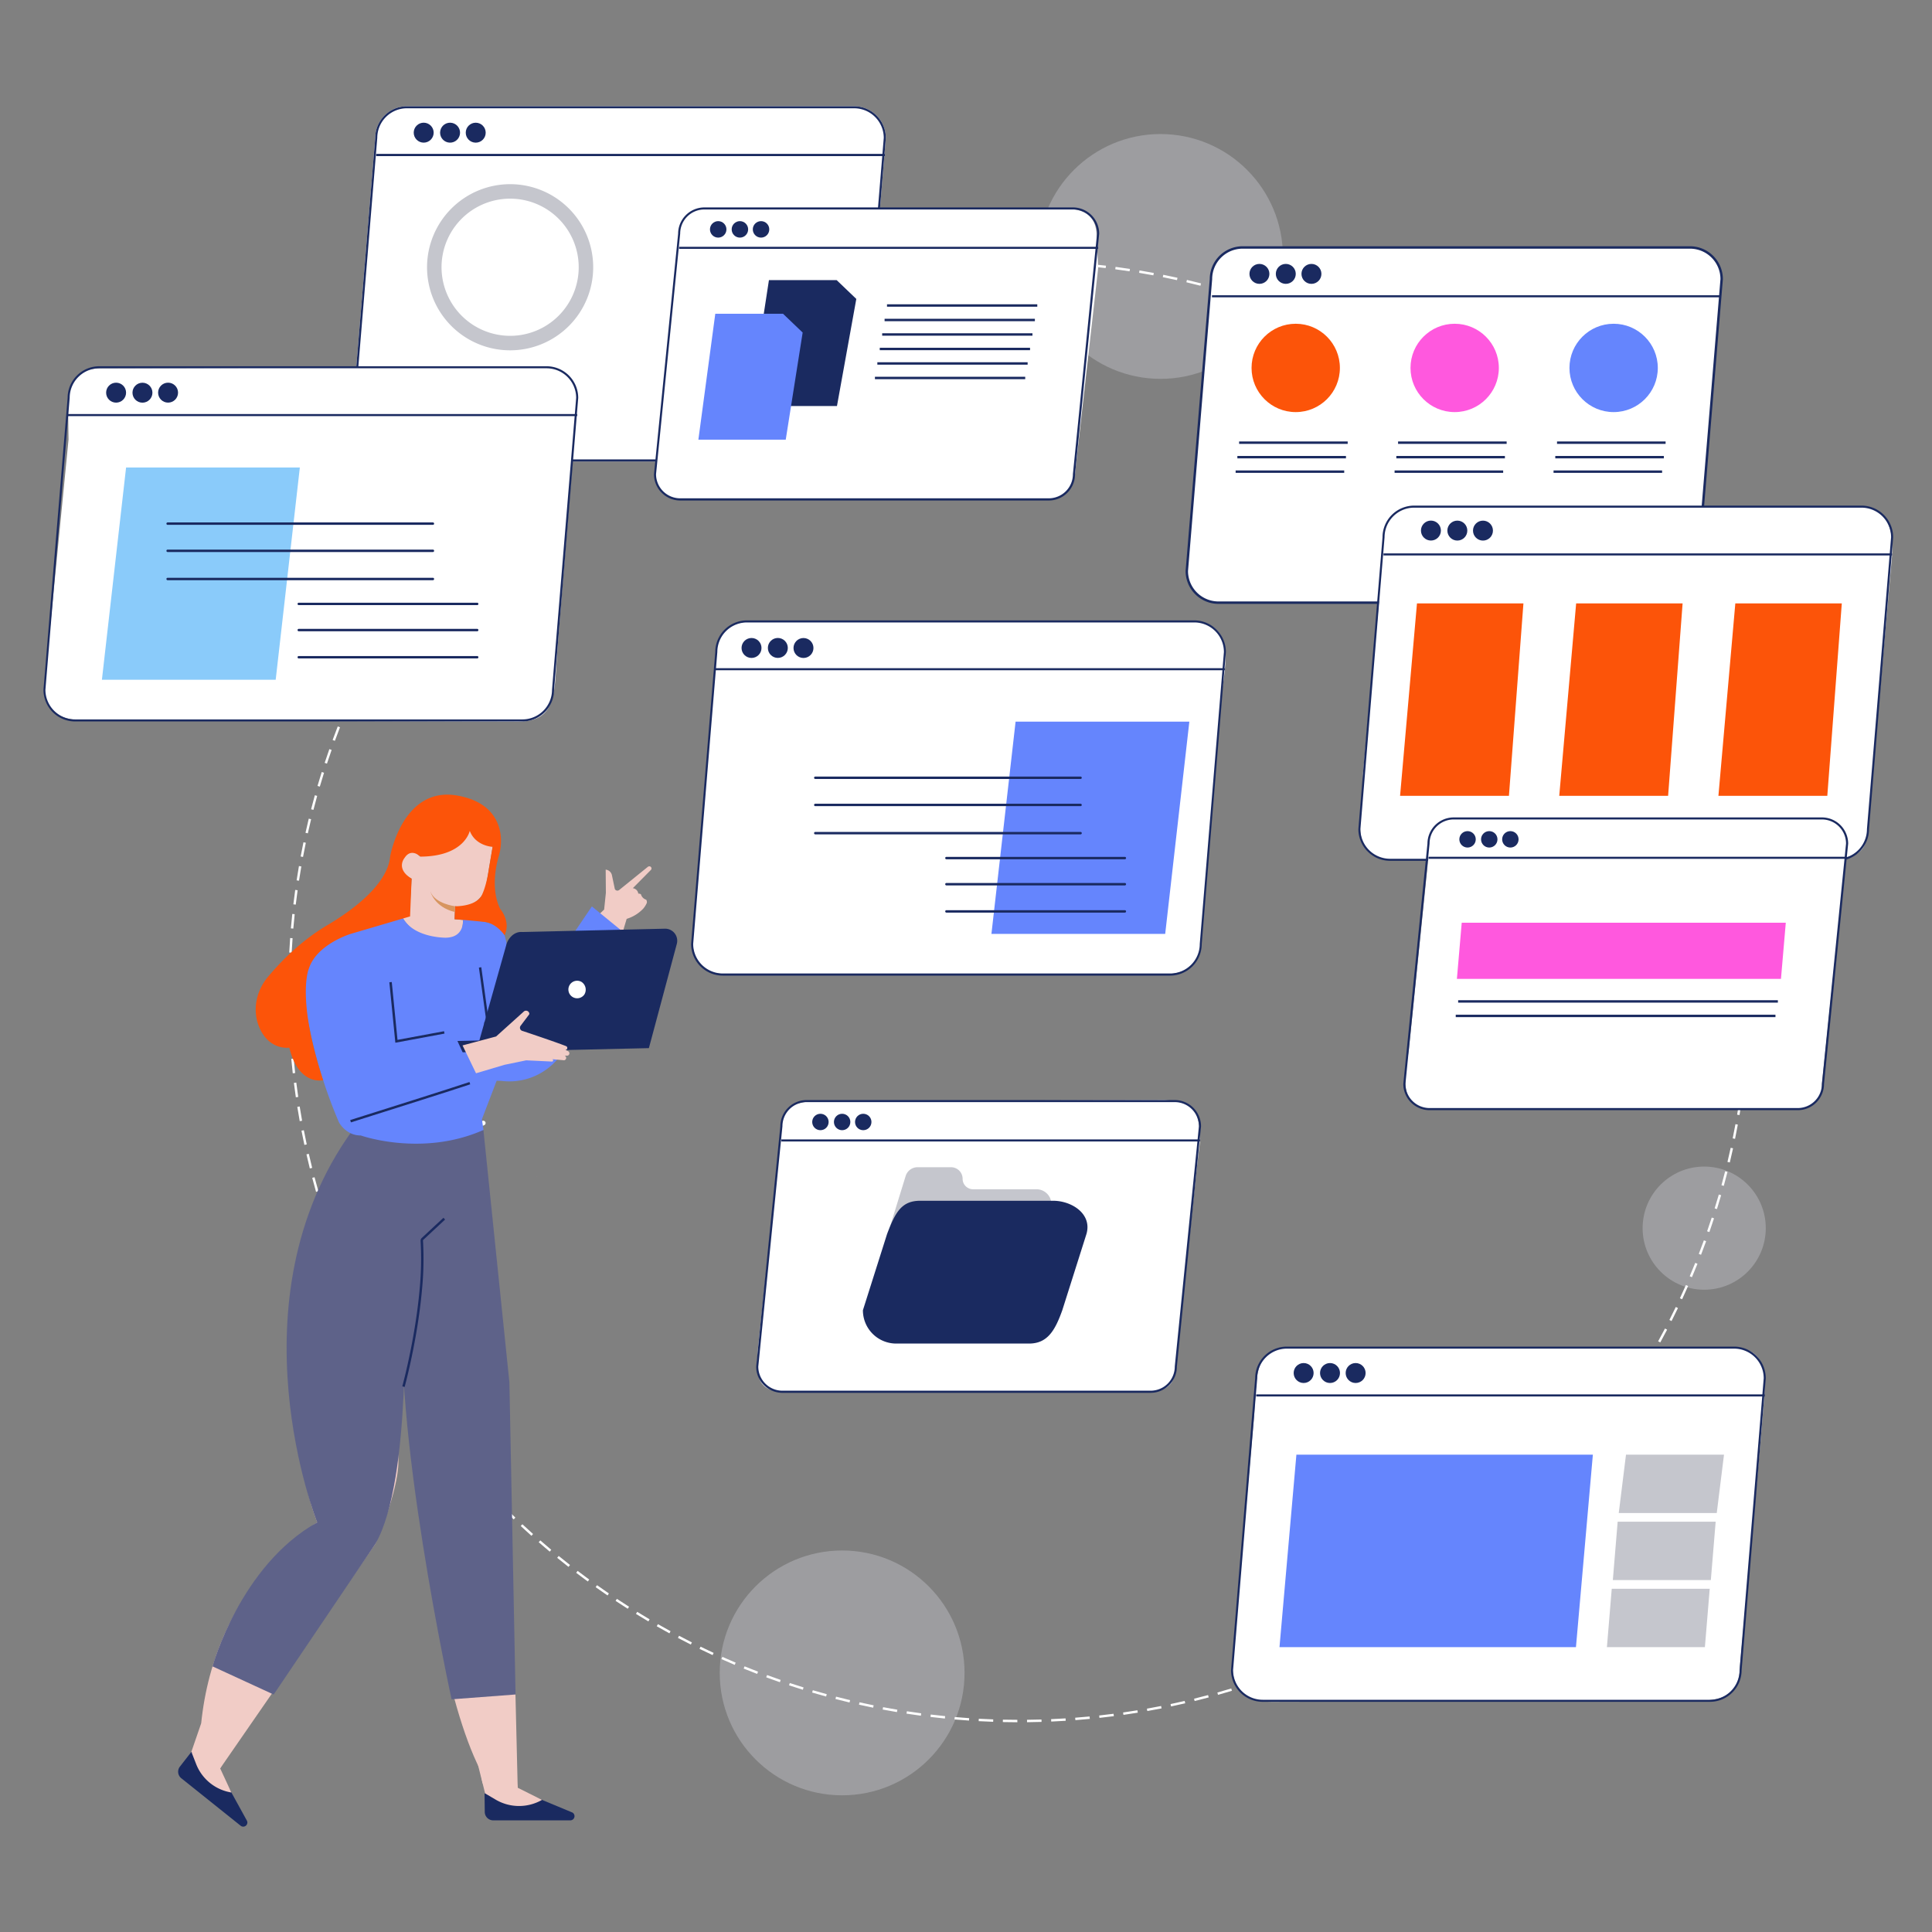 <svg xmlns="http://www.w3.org/2000/svg" xmlns:xlink="http://www.w3.org/1999/xlink" width="800" height="800" viewBox="0 0 800 800"><rect x="0" y="0" width="800" height="800" fill="#808080" stroke="none"/><defs><clipPath id="b"><rect width="800" height="800"/></clipPath></defs><g id="a" clip-path="url(#b)"><g transform="translate(-929.716 -22.9)"><circle cx="50.69" cy="50.69" r="50.69" transform="translate(1359.564 78.4)" fill="#f4f7ff" opacity="0.25"/><circle cx="50.69" cy="50.69" r="50.69" transform="translate(1227.736 664.924)" fill="#f4f7ff" opacity="0.25"/><circle cx="25.5" cy="25.5" r="25.5" transform="translate(1609.886 505.95)" fill="#f4f7ff" opacity="0.25"/><path d="M1273.406,214H1088.2a13.12,13.12,0,0,1-13.11-13.11l10-120.89a13.121,13.121,0,0,1,13.11-13.1h185.21a13.121,13.121,0,0,1,13.11,13.1l-10,120.87A13.121,13.121,0,0,1,1273.406,214Z" fill="#fff"/><path d="M302.13-.5c2,0,4.02.02,6.013.059l-.02,1C306.137.52,304.12.5,302.13.5Zm-2.569.011.008,1c-1.988.017-4,.053-5.987.108l-.028-1C295.546-.436,297.566-.473,299.561-.489Zm12.588.152c1.993.065,4.013.15,6,.254l-.052,1c-1.983-.1-4-.189-5.983-.253Zm-22.6.094.041,1c-1.987.081-4,.183-5.983.3l-.06-1C285.535-.059,287.555-.162,289.548-.243Zm32.605.4c1.991.13,4.007.282,5.993.451l-.085,1c-1.979-.169-3.989-.32-5.974-.449Zm-42.6.178.074,1c-1.984.146-3.993.314-5.972.5l-.093-1C275.546.645,277.562.476,279.553.329Zm52.579.639c1.986.2,4,.414,5.977.648l-.118.993c-1.974-.234-3.978-.451-5.958-.646Zm-62.559.262.106.994c-1.976.211-3.978.445-5.948.7l-.126-.992C265.583,1.678,267.59,1.443,269.573,1.231Zm72.513.883c1.977.261,3.979.545,5.949.845l-.15.989c-1.964-.3-3.959-.582-5.929-.842Zm-82.453.346.139.99c-1.969.277-3.962.577-5.924.893l-.159-.987C255.658,3.039,257.658,2.738,259.633,2.46Zm92.36,1.128c1.968.326,3.959.677,5.919,1.042l-.183.983c-1.954-.364-3.938-.713-5.9-1.039Zm-102.251.43.172.985c-1.959.342-3.941.708-5.891,1.089l-.192-.981C245.788,4.729,247.776,4.361,249.741,4.018Zm112.1,1.372c1.956.391,3.935.808,5.881,1.238l-.216.976c-1.94-.429-3.913-.844-5.862-1.234ZM239.9,5.9l.2.979c-1.945.407-3.914.839-5.85,1.284l-.224-.975C235.975,6.746,237.95,6.312,239.9,5.9ZM371.633,7.519c1.941.456,3.9.938,5.836,1.433l-.248.969c-1.925-.493-3.882-.974-5.816-1.428Zm-141.5.6.237.971c-1.931.471-3.884.969-5.805,1.478l-.256-.966C226.236,9.088,228.2,8.589,230.134,8.116ZM381.343,9.973c1.925.521,3.872,1.068,5.786,1.627l-.28.96c-1.908-.557-3.848-1.1-5.767-1.622Zm-160.9.68.269.963c-1.914.535-3.848,1.1-5.751,1.671l-.289-.958C216.583,11.754,218.524,11.19,220.444,10.653Zm170.523,2.1c1.906.584,3.833,1.2,5.727,1.819l-.312.95c-1.888-.62-3.808-1.23-5.708-1.813Zm-180.124.763.3.953c-1.895.6-3.81,1.225-5.693,1.862l-.32-.947C207.02,14.741,208.942,14.112,210.843,13.511Zm189.65,2.333c1.886.648,3.791,1.324,5.664,2.009l-.344.939c-1.866-.683-3.766-1.357-5.645-2Zm-199.148.843.333.943c-1.874.662-3.768,1.352-5.629,2.051l-.352-.936C197.565,18.044,199.466,17.352,201.346,16.688Zm208.563,2.568c1.863.71,3.746,1.45,5.6,2.2l-.375.927c-1.843-.745-3.719-1.482-5.576-2.19Zm-217.953.924.364.931c-1.851.724-3.72,1.476-5.556,2.237l-.383-.924C188.224,21.661,190.1,20.906,191.957,20.18Zm227.253,2.8c1.838.772,3.694,1.573,5.517,2.382l-.406.914c-1.817-.806-3.667-1.6-5.5-2.374Zm-236.519,1,.4.919c-1.826.785-3.669,1.6-5.479,2.421l-.413-.911C179.009,25.588,180.859,24.77,182.691,23.983Zm245.688,3.028c1.812.833,3.641,1.7,5.436,2.564l-.436.9c-1.789-.866-3.612-1.726-5.418-2.556ZM173.556,28.092l.425.905c-1.8.845-3.613,1.72-5.395,2.6l-.443-.9C169.931,29.818,171.752,28.94,173.556,28.092Zm263.852,3.253c1.783.892,3.582,1.815,5.347,2.743l-.465.885c-1.759-.925-3.552-1.845-5.329-2.734ZM164.563,32.5l.455.89c-1.769.9-3.554,1.84-5.306,2.78l-.473-.881C161,34.348,162.788,33.41,164.563,32.5ZM446.29,35.976c1.752.951,3.52,1.933,5.253,2.919l-.494.869c-1.728-.983-3.489-1.962-5.236-2.91ZM155.722,37.209l.484.875c-1.738.963-3.492,1.957-5.211,2.954l-.5-.865C152.219,39.172,153.978,38.175,155.722,37.209ZM455.012,40.9c1.72,1.009,3.454,2.049,5.154,3.092l-.523.852c-1.694-1.04-3.423-2.076-5.137-3.082ZM147.041,42.206l.513.858c-1.705,1.02-3.425,2.071-5.11,3.125l-.53-.848C143.6,44.284,145.33,43.23,147.041,42.206Zm316.526,3.9c1.685,1.065,3.384,2.162,5.048,3.26l-.551.835c-1.659-1.095-3.352-2.188-5.032-3.25ZM138.531,47.488l.541.841c-1.671,1.076-3.355,2.183-5,3.292l-.558-.83C135.165,49.679,136.854,48.567,138.531,47.488ZM471.945,51.6c1.649,1.12,3.311,2.273,4.938,3.426l-.578.816c-1.622-1.149-3.278-2.3-4.922-3.414ZM130.2,53.048l.569.823c-1.634,1.13-3.28,2.293-4.892,3.456l-.585-.811C126.908,55.349,128.56,54.183,130.2,53.048Zm349.937,4.314c1.611,1.174,3.234,2.381,4.822,3.586l-.6.8c-1.583-1.2-3.2-2.4-4.806-3.575Zm-358.08,1.519.6.8c-1.6,1.184-3.2,2.4-4.776,3.615l-.611-.791C118.843,61.289,120.455,60.068,122.057,58.881Zm366.078,4.512c1.572,1.227,3.154,2.486,4.7,3.744l-.631.776c-1.543-1.253-3.119-2.509-4.686-3.731ZM114.111,64.978l.622.783c-1.556,1.236-3.122,2.5-4.654,3.771l-.637-.771C110.978,67.491,112.549,66.218,114.111,64.978Zm381.818,4.7c1.531,1.278,3.07,2.589,4.576,3.9l-.656.755c-1.5-1.3-3.035-2.61-4.561-3.883ZM106.37,71.335l.647.762c-1.515,1.286-3.038,2.606-4.528,3.922l-.662-.749C103.321,73.949,104.85,72.625,106.37,71.335Zm397.142,4.892c1.488,1.327,2.983,2.688,4.445,4.045l-.68.733c-1.457-1.352-2.947-2.708-4.43-4.031ZM98.842,77.942l.672.741c-1.472,1.335-2.951,2.7-4.4,4.069l-.686-.727C95.881,80.655,97.365,79.282,98.842,77.942Zm412.033,5.075c1.444,1.376,2.893,2.785,4.31,4.189l-.7.71c-1.411-1.4-2.857-2.8-4.3-4.175ZM91.536,84.794l.7.718c-1.427,1.383-2.86,2.8-4.26,4.211l-.71-.7C88.666,87.6,90.1,86.181,91.536,84.794Zm426.476,5.251c1.4,1.422,2.8,2.879,4.17,4.328l-.727.687c-1.365-1.445-2.763-2.9-4.156-4.314ZM84.459,91.882l.719.695c-1.381,1.429-2.767,2.893-4.119,4.349l-.733-.68C81.683,94.784,83.073,93.316,84.459,91.882ZM524.913,97.3c1.35,1.468,2.7,2.969,4.025,4.463l-.749.662c-1.316-1.489-2.666-2.986-4.012-4.448ZM77.619,99.2l.742.671c-1.333,1.474-2.67,2.982-3.974,4.482l-.755-.656C74.94,102.191,76.281,100.678,77.619,99.2Zm453.953,5.587c1.3,1.511,2.605,3.057,3.876,4.593l-.771.637c-1.267-1.531-2.566-3.072-3.863-4.578Zm-460.548,1.95.763.646c-1.284,1.517-2.571,3.068-3.824,4.61l-.776-.631C68.444,109.815,69.735,108.259,71.024,106.737Zm466.957,5.747c1.251,1.553,2.5,3.141,3.722,4.718l-.791.612c-1.215-1.572-2.464-3.154-3.71-4.7Zm-473.3,2,.784.621c-1.233,1.559-2.468,3.151-3.67,4.734l-.8-.6C62.2,117.65,63.442,116.052,64.679,114.488Zm479.453,5.9c1.2,1.594,2.4,3.222,3.565,4.838l-.811.585c-1.163-1.611-2.358-3.234-3.553-4.822ZM58.595,122.443l.8.594c-1.181,1.6-2.363,3.231-3.512,4.852l-.816-.578C56.224,125.685,57.409,124.047,58.595,122.443Zm491.426,6.047c1.146,1.632,2.291,3.3,3.4,4.953l-.83.558c-1.109-1.649-2.25-3.31-3.392-4.937ZM52.775,130.6l.823.567c-1.128,1.637-2.255,3.307-3.35,4.965l-.834-.551C50.512,133.914,51.643,132.238,52.775,130.6Zm502.863,6.187c1.091,1.669,2.18,3.373,3.238,5.063l-.848.53c-1.054-1.685-2.14-3.382-3.227-5.046Zm-508.41,2.152.842.54c-1.073,1.673-2.145,3.38-3.184,5.074l-.852-.523C45.076,142.327,46.151,140.614,47.228,138.935Zm513.75,6.321c1.035,1.7,2.068,3.443,3.069,5.168l-.865.5c-1-1.719-2.027-3.452-3.059-5.151Zm-519.019,2.2.859.512c-1.017,1.708-2.032,3.449-3.015,5.176l-.869-.495C39.921,150.915,40.939,149.167,41.96,147.454ZM566.035,153.9c.978,1.738,1.952,3.51,2.9,5.266l-.881.473c-.94-1.751-1.911-3.517-2.886-5.249ZM36.976,156.143l.876.483c-.96,1.74-1.916,3.515-2.842,5.273l-.885-.466C35.053,159.67,36.013,157.889,36.976,156.143ZM570.8,162.712c.92,1.77,1.835,3.573,2.72,5.36l-.9.444c-.881-1.781-1.793-3.579-2.711-5.342Zm-538.519,2.28.891.454c-.9,1.771-1.8,3.576-2.665,5.365l-.9-.436C30.479,168.58,31.379,166.769,32.284,164.991Zm542.992,6.682c.861,1.8,1.715,3.632,2.54,5.447l-.911.414c-.822-1.809-1.673-3.636-2.531-5.429ZM27.887,173.992l.906.424c-.843,1.8-1.678,3.634-2.485,5.45l-.914-.406C26.2,177.638,27.042,175.8,27.887,173.992Zm551.561,6.788c.8,1.826,1.593,3.686,2.357,5.528l-.924.383c-.761-1.835-1.551-3.689-2.349-5.509ZM23.793,183.133l.919.394c-.782,1.827-1.557,3.688-2.3,5.53l-.927-.375C22.231,186.833,23.008,184.966,23.793,183.133Zm559.521,6.886c.739,1.852,1.47,3.738,2.172,5.6l-.936.352c-.7-1.86-1.428-3.74-2.164-5.586ZM20.005,192.405l.932.363c-.721,1.852-1.433,3.737-2.117,5.6l-.939-.344C18.567,196.155,19.282,194.263,20.005,192.405Zm566.866,6.978c.677,1.876,1.344,3.784,1.983,5.673l-.947.321c-.637-1.882-1.3-3.784-1.977-5.654ZM16.528,201.8l.943.331c-.659,1.875-1.308,3.784-1.929,5.672l-.95-.312C15.216,205.6,15.867,203.681,16.528,201.8Zm573.586,7.061c.614,1.9,1.218,3.828,1.794,5.737l-.957.289c-.574-1.9-1.176-3.827-1.788-5.718ZM13.367,211.3l.954.3c-.6,1.9-1.181,3.825-1.738,5.732l-.96-.281C12.182,215.14,12.769,213.2,13.367,211.3Zm579.672,7.136c.55,1.917,1.089,3.866,1.6,5.793l-.966.257c-.51-1.921-1.047-3.863-1.6-5.774ZM10.523,220.908l.964.268c-.532,1.914-1.052,3.861-1.546,5.786l-.969-.248C9.468,224.782,9.99,222.829,10.523,220.908Zm585.12,7.2c.486,1.933.959,3.9,1.406,5.842l-.974.224c-.446-1.937-.918-3.9-1.4-5.822ZM8,230.6l.972.235c-.468,1.932-.923,3.9-1.353,5.837l-.976-.216C7.076,234.509,7.533,232.539,8,230.6Zm589.919,7.263c.422,1.949.829,3.93,1.212,5.888l-.981.192c-.381-1.951-.788-3.926-1.208-5.868ZM5.806,240.373l.979.2c-.4,1.946-.793,3.923-1.157,5.877l-.983-.183C5.011,244.309,5.4,242.325,5.806,240.373Zm594.07,7.315c.356,1.961.7,3.954,1.015,5.923l-.987.159c-.316-1.962-.657-3.949-1.012-5.9ZM3.936,250.216l.985.17c-.338,1.957-.662,3.946-.961,5.91l-.989-.151C3.272,254.175,3.6,252.18,3.936,250.216ZM601.5,257.574c.291,1.971.566,3.974.818,5.952l-.992.126c-.251-1.972-.525-3.968-.815-5.933ZM2.394,260.109l.99.138c-.273,1.968-.531,3.968-.765,5.942l-.993-.118C1.861,264.09,2.12,262.084,2.394,260.109ZM602.8,267.5c.226,1.981.435,3.992.621,5.979l-1,.094c-.186-1.98-.394-3.985-.619-5.959ZM1.18,270.052l.994.1c-.208,1.975-.4,3.981-.569,5.962l-1-.085C.779,274.047.971,272.034,1.18,270.052Zm602.59,7.42c.16,1.986.3,4,.424,5.994l-1,.061c-.121-1.985-.263-3.995-.423-5.974ZM.295,280.031l1,.072c-.143,1.981-.268,3.992-.372,5.978l-1-.052C.025,284.037.151,282.019.295,280.031Zm604.117,7.439c.095,1.99.172,4.01.227,6l-1,.028c-.056-1.988-.132-4-.227-5.985ZM-.262,290.029l1,.039c-.078,1.985-.138,4-.177,5.989l-1-.02C-.4,294.042-.341,292.02-.262,290.029Zm604.987,7.449c.023,1.543.035,3.108.035,4.653q0,.683,0,1.365l-1,0q0-.68,0-1.361c0-1.54-.012-3.1-.035-4.637ZM-.493,300.042l1,.007c0,.69-.007,1.39-.007,2.081,0,1.3.008,2.619.025,3.919l-1,.013c-.017-1.3-.025-2.627-.025-3.932C-.5,301.437-.5,300.735-.493,300.042Zm604.206,7.443,1,.017c-.035,2-.09,4.017-.163,6.008l-1-.037C603.624,311.489,603.679,309.474,603.713,307.485ZM.6,310.038c.051,1.989.123,4,.213,5.988l-1,.045c-.09-1.991-.162-4.013-.213-6.008Zm602.776,7.422,1,.05c-.1,1.993-.221,4.012-.36,6l-1-.07C603.157,321.459,603.278,319.446,603.377,317.46ZM1.021,320.016c.116,1.985.253,3.995.408,5.974l-1,.078c-.155-1.986-.293-4-.41-5.994Zm601.693,7.409,1,.083c-.165,1.988-.352,4-.556,5.982l-.995-.1C602.363,331.412,602.55,329.406,602.714,327.425ZM1.768,329.97c.181,1.98.385,3.986.6,5.96l-.994.111c-.221-1.981-.425-3.993-.607-5.98Zm599.957,7.388.993.116c-.23,1.982-.484,3.988-.754,5.963l-.991-.135C601.242,341.333,601.5,339.333,601.725,337.358ZM2.841,339.893c.246,1.973.516,3.971.8,5.937l-.99.144C2.366,344,2.1,342,1.849,340.017Zm597.567,7.358.989.148c-.3,1.973-.616,3.969-.951,5.935l-.986-.168C599.794,351.208,600.113,349.218,600.408,347.251ZM4.242,349.78c.312,1.963.647,3.95,1,5.905l-.984.176c-.352-1.962-.688-3.955-1-5.925Zm594.52,7.321.983.181c-.361,1.961-.747,3.946-1.147,5.9l-.98-.2C598.018,361.033,598.4,359.055,598.763,357.1ZM5.97,359.611c.377,1.952.778,3.927,1.194,5.871l-.978.209c-.417-1.95-.82-3.932-1.2-5.89Zm590.822,7.275.977.214c-.426,1.949-.878,3.92-1.343,5.859l-.972-.233C595.917,370.793,596.367,368.828,596.792,366.886ZM8.024,369.38c.441,1.938.908,3.9,1.388,5.826l-.97.241c-.481-1.934-.95-3.9-1.393-5.845ZM594.5,376.6l.969.246c-.491,1.932-1.008,3.887-1.537,5.809l-.964-.265C593.492,380.475,594.008,378.527,594.5,376.6ZM10.4,379.077c.506,1.922,1.038,3.866,1.582,5.777l-.962.274c-.546-1.918-1.08-3.868-1.587-5.8Zm581.475,7.159.96.278c-.555,1.915-1.137,3.852-1.73,5.755l-.955-.3C590.745,390.075,591.325,388.145,591.878,386.236ZM13.1,388.686c.569,1.9,1.166,3.83,1.774,5.722l-.952.306c-.61-1.9-1.208-3.831-1.78-5.742Zm575.838,7.089.951.31c-.619,1.9-1.265,3.812-1.922,5.7l-.944-.329C587.68,399.574,588.324,397.664,588.941,395.775ZM16.123,398.2c.633,1.884,1.293,3.787,1.963,5.658l-.941.337c-.672-1.877-1.335-3.787-1.97-5.677Zm569.563,7.011.94.342c-.681,1.874-1.391,3.767-2.11,5.627l-.933-.36C584.3,408.968,585.007,407.081,585.686,405.214Zm-566.228,2.4c.7,1.862,1.419,3.743,2.151,5.591l-.93.368c-.735-1.854-1.461-3.741-2.158-5.609Zm562.661,6.925.928.373c-.743,1.85-1.516,3.719-2.3,5.554l-.92-.391C580.608,418.244,581.378,416.381,582.119,414.537ZM23.1,416.9c.757,1.837,1.542,3.693,2.336,5.516l-.917.4c-.8-1.828-1.585-3.69-2.344-5.534Zm555.139,6.833.915.4c-.8,1.824-1.639,3.666-2.48,5.474l-.907-.422C576.609,427.39,577.441,425.555,578.243,423.737ZM27.059,426.072c.817,1.811,1.665,3.64,2.518,5.435l-.9.429c-.856-1.8-1.707-3.636-2.527-5.453Zm547,6.732.9.434c-.865,1.8-1.76,3.609-2.661,5.389l-.892-.452C572.308,436.4,573.2,434.593,574.062,432.8ZM31.316,435.1c.877,1.783,1.785,3.583,2.7,5.349l-.888.459c-.916-1.772-1.827-3.577-2.707-5.367Zm538.268,6.623.886.463c-.924,1.767-1.879,3.549-2.839,5.3l-.877-.481C567.711,445.261,568.663,443.485,569.584,441.724ZM35.871,443.984c.936,1.753,1.9,3.521,2.873,5.255l-.873.488c-.974-1.74-1.944-3.514-2.883-5.273Zm528.94,6.508.87.493c-.982,1.735-2,3.485-3.012,5.2l-.86-.51C562.822,453.966,563.832,452.222,564.811,450.493ZM40.718,452.712c.994,1.721,2.018,3.456,3.046,5.158l-.856.517c-1.031-1.707-2.06-3.448-3.056-5.175ZM559.75,459.1l.853.521c-1.039,1.7-2.11,3.417-3.183,5.1l-.843-.538C557.647,462.5,558.714,460.794,559.75,459.1Zm-513.9,2.176c1.05,1.687,2.132,3.387,3.215,5.054l-.838.545C47.141,465.2,46.056,463.495,45,461.8Zm508.556,6.257.836.549c-1.095,1.666-2.222,3.345-3.349,4.99l-.825-.566C552.193,470.865,553.316,469.192,554.407,467.531ZM51.265,469.662c1.105,1.652,2.242,3.315,3.38,4.945l-.82.573c-1.142-1.635-2.283-3.3-3.392-4.961Zm497.523,6.122.817.576c-1.149,1.629-2.331,3.27-3.512,4.877l-.806-.592C546.465,479.042,547.643,477.407,548.788,475.783ZM56.953,477.865c1.159,1.614,2.351,3.24,3.542,4.831l-.8.6c-1.2-1.6-2.391-3.227-3.554-4.847Zm485.948,5.98.8.6c-1.2,1.591-2.438,3.191-3.671,4.758l-.786-.619C540.471,487.026,541.7,485.43,542.9,483.845ZM62.909,485.878c1.212,1.575,2.456,3.16,3.7,4.711l-.78.625c-1.247-1.556-2.5-3.147-3.711-4.727Zm473.841,5.831.777.629c-1.254,1.55-2.541,3.109-3.826,4.635l-.765-.644C534.217,494.808,535.5,493.254,536.75,491.709Zm-467.624,1.98c1.263,1.534,2.559,3.078,3.852,4.587l-.759.651c-1.3-1.514-2.6-3.063-3.865-4.6Zm461.218,5.676.756.654c-1.3,1.508-2.642,3.024-3.977,4.506l-.743-.669C527.711,502.38,529.044,500.869,530.344,499.366ZM75.6,501.292c1.313,1.492,2.659,2.992,4,4.458l-.738.675c-1.347-1.471-2.7-2.976-4.014-4.473Zm448.094,5.516.734.679c-1.353,1.464-2.74,2.936-4.123,4.373l-.721-.693C520.958,509.733,522.341,508.267,523.69,506.807Zm-441.376,1.87c1.361,1.448,2.756,2.9,4.146,4.324l-.715.7c-1.394-1.426-2.794-2.885-4.159-4.338Zm434.481,5.349.712.7c-1.4,1.419-2.836,2.844-4.264,4.235l-.7-.716C513.968,516.861,515.4,515.441,516.794,514.026ZM89.269,515.838c1.408,1.4,2.85,2.811,4.286,4.185l-.692.722c-1.44-1.379-2.887-2.792-4.3-4.2Zm420.395,5.177.688.726c-1.447,1.372-2.928,2.749-4.4,4.093l-.674-.739C506.746,523.755,508.222,522.382,509.664,521.015ZM96.457,522.766c1.454,1.356,2.941,2.715,4.421,4.042l-.667.745c-1.485-1.331-2.977-2.7-4.435-4.055Zm405.852,5,.664.748c-1.491,1.324-3.016,2.651-4.533,3.946l-.649-.761C499.3,530.407,500.823,529.084,502.309,527.765ZM103.87,529.454c1.5,1.307,3.029,2.617,4.551,3.894l-.643.766c-1.528-1.281-3.064-2.6-4.566-3.907Zm390.866,4.816.639.769c-1.534,1.274-3.1,2.551-4.661,3.794l-.624-.782C491.643,536.811,493.206,535.539,494.735,534.269ZM111.5,535.894c1.54,1.257,3.113,2.516,4.677,3.742l-.617.787c-1.569-1.23-3.148-2.494-4.693-3.755Zm375.454,4.627.613.79c-1.575,1.223-3.185,2.447-4.783,3.639l-.6-.8C483.778,542.96,485.382,541.739,486.952,540.52ZM119.334,542.08c1.58,1.206,3.194,2.412,4.8,3.586l-.591.807c-1.609-1.178-3.228-2.388-4.814-3.6Zm359.633,4.433.587.81c-1.615,1.17-3.263,2.341-4.9,3.479l-.571-.821C475.714,548.845,477.357,547.679,478.967,546.512ZM127.369,548c1.619,1.153,3.273,2.306,4.914,3.426l-.564.826c-1.647-1.124-3.306-2.281-4.93-3.438Zm343.419,4.234.56.829c-1.653,1.117-3.339,2.232-5.013,3.315l-.543-.84C467.46,554.462,469.141,553.35,470.788,552.237ZM135.6,553.659c1.656,1.1,3.347,2.2,5.024,3.262l-.536.844c-1.683-1.069-3.379-2.17-5.041-3.273Zm326.829,4.03.532.847c-1.688,1.061-3.411,2.12-5.12,3.148l-.515-.857C459.025,559.8,460.742,558.746,462.425,557.689Zm-318.42,1.351c1.692,1.044,3.417,2.084,5.129,3.094l-.508.861c-1.717-1.013-3.449-2.057-5.146-3.1Zm309.88,3.821.5.864c-1.723,1-3.479,2.006-5.221,2.976l-.487-.874C450.418,564.861,452.169,563.862,453.886,562.861Zm-301.3,1.278c1.725.987,3.485,1.97,5.229,2.922l-.479.878c-1.75-.955-3.515-1.942-5.246-2.932Zm292.594,3.608.475.88c-1.755.947-3.544,1.89-5.317,2.8l-.457-.889C441.649,569.631,443.432,568.691,445.181,567.747Zm-283.847,1.2c1.757.929,3.548,1.853,5.322,2.747l-.45.893c-1.781-.9-3.577-1.824-5.34-2.756Zm274.983,3.391.445.9c-1.785.888-3.6,1.771-5.407,2.623l-.428-.9C432.725,574.107,434.538,573.228,436.317,572.342Zm-266.082,1.129c1.787.87,3.608,1.735,5.412,2.569l-.42.908c-1.81-.837-3.637-1.7-5.43-2.578Zm257.072,3.169.415.91c-1.814.829-3.662,1.65-5.492,2.443l-.4-.918C423.658,578.285,425.5,577.466,427.308,576.64Zm-248.026,1.052c1.815.81,3.663,1.613,5.493,2.387l-.389.921c-1.836-.776-3.691-1.582-5.512-2.4Zm238.877,2.944.385.923c-1.84.768-3.714,1.527-5.569,2.258l-.366-.93C414.457,582.158,416.325,581.4,418.159,580.636Zm-229.694.974c1.841.749,3.715,1.491,5.57,2.2l-.358.934c-1.861-.715-3.742-1.458-5.589-2.21Zm220.417,2.715.354.935c-1.865.706-3.764,1.4-5.642,2.071l-.335-.942C405.131,585.723,407.023,585.029,408.882,584.325Zm-211.111.894c1.865.688,3.763,1.366,5.641,2.016l-.327.945c-1.884-.652-3.788-1.333-5.66-2.023ZM399.489,587.7l.323.947c-1.888.643-3.808,1.277-5.708,1.882l-.3-.953C395.694,588.974,397.608,588.343,399.489,587.7Zm-192.294.815c1.886.625,3.805,1.24,5.7,1.827l-.3.955c-1.9-.589-3.83-1.206-5.723-1.833Zm182.791,2.248.291.957c-1.908.58-3.848,1.148-5.766,1.69l-.272-.962C386.151,591.91,388.085,591.343,389.986,590.765Zm-173.264.733c1.907.562,3.846,1.112,5.764,1.636l-.263.965c-1.924-.525-3.87-1.078-5.783-1.641Zm163.667,2.011.259.966c-1.926.516-3.885,1.02-5.822,1.5l-.239-.971C376.517,594.525,378.469,594.023,380.389,593.509Zm-154.046.651c1.924.5,3.88.983,5.813,1.442l-.231.973c-1.94-.461-3.9-.948-5.833-1.447ZM370.7,595.931l.226.974c-1.942.451-3.916.89-5.867,1.3l-.207-.978C366.8,596.817,368.769,596.381,370.7,595.931ZM236.05,596.5c1.939.433,3.909.853,5.857,1.248l-.2.98c-1.954-.4-3.931-.817-5.876-1.252Zm124.892,1.53.194.981c-1.955.386-3.942.759-5.906,1.106l-.174-.985C357.013,598.786,358.993,598.415,360.942,598.03Zm-115.117.484c1.953.369,3.937.723,5.9,1.053l-.166.986c-1.967-.331-3.958-.686-5.917-1.056Zm105.3,1.288.161.987c-1.968.321-3.967.628-5.942.91l-.142-.99C347.167,600.427,349.159,600.122,351.12,599.8Zm-95.456.4c1.963.3,3.957.592,5.928.856l-.133.991c-1.977-.266-3.978-.555-5.947-.859Zm85.577,1.044.128.992c-1.976.256-3.984.5-5.966.712l-.109-.994C337.271,601.741,339.272,601.5,341.242,601.247Zm-75.686.318c1.972.238,3.975.461,5.954.66l-.1.995c-1.985-.2-3.995-.423-5.973-.662Zm65.764.8.1,1c-1.984.191-4,.364-5.988.515l-.076-1C327.335,602.728,329.343,602.556,331.32,602.366Zm-55.838.233c1.979.173,3.989.329,5.973.464l-.067,1c-1.991-.135-4.007-.291-5.993-.465Zm45.889.557.063,1c-1.989.125-4.009.232-6,.319l-.043-1C317.375,603.388,319.388,603.281,321.371,603.156Zm-35.929.15c1.983.108,4,.2,5.983.267l-.035,1c-1.993-.07-4.013-.16-6-.268Zm25.955.314.03,1c-1.991.06-4.012.1-6.007.123l-.011-1C307.4,603.721,309.413,603.68,311.4,603.62Zm-15.978.066c1.986.043,4,.068,5.99.072l0,1c-2,0-4.017-.029-6.01-.073Z" transform="translate(1049.566 131.29)" fill="#fff"/><path d="M1273.406,214H1088.2a13.12,13.12,0,0,1-13.11-13.11l10-120.89a13.121,13.121,0,0,1,13.11-13.1h185.21a13.121,13.121,0,0,1,13.11,13.1l-10,120.87A13.121,13.121,0,0,1,1273.406,214ZM1098.2,67.74A12.27,12.27,0,0,0,1085.936,80l-10,120.87a12.27,12.27,0,0,0,12.26,12.26h185.21a12.27,12.27,0,0,0,12.26-12.26l10-120.87a12.27,12.27,0,0,0-12.26-12.26Z" fill="#1a2a60"/><rect width="210.58" height="0.85" transform="translate(1085.506 86.69)" fill="#1a2a60"/><circle cx="4.13" cy="4.13" r="4.13" transform="translate(1099.318 77.835) rotate(-45)" fill="#1a2a60"/><circle cx="4.13" cy="4.13" r="4.13" transform="translate(1111.116 80.914) rotate(-76.77)" fill="#1a2a60"/><circle cx="4.13" cy="4.13" r="4.13" transform="translate(1122.572 73.711)" fill="#1a2a60"/><path d="M1619.516,272.45h-185.26a13.12,13.12,0,0,1-13.11-13.11l10-120.86a13.12,13.12,0,0,1,13.11-13.11h185.26a13.121,13.121,0,0,1,13.11,13.11l-10,120.86A13.121,13.121,0,0,1,1619.516,272.45Z" fill="#fff"/><path d="M1619.516,272.95h-185.26a13.62,13.62,0,0,1-13.61-13.61l0-.042,10-120.84a13.62,13.62,0,0,1,13.61-13.589h185.26a13.621,13.621,0,0,1,13.61,13.61l0,.042-10,120.84a13.621,13.621,0,0,1-13.61,13.589Zm-197.87-13.59a12.62,12.62,0,0,0,12.61,12.59h185.259a12.621,12.621,0,0,0,12.61-12.61l0-.041,10-120.839a12.621,12.621,0,0,0-12.61-12.59h-185.26a12.62,12.62,0,0,0-12.61,12.61l0,.041Z" fill="#1a2a60"/><rect width="210.58" height="0.85" transform="translate(1431.566 145.16)" fill="#1a2a60"/><circle cx="4.13" cy="4.13" r="4.13" transform="translate(1447.086 132.18)" fill="#1a2a60"/><circle cx="4.13" cy="4.13" r="4.13" transform="translate(1458.006 132.18)" fill="#1a2a60"/><circle cx="4.13" cy="4.13" r="4.13" transform="translate(1468.626 132.18)" fill="#1a2a60"/><circle cx="18.29" cy="18.29" r="18.29" transform="translate(1447.956 156.96)" fill="#fc5409"/><path d="M44.96.5H0v-1H44.96Z" transform="translate(1441.366 218.2)" fill="#1a2a60"/><path d="M44.96.5H0v-1H44.96Z" transform="translate(1442.086 212.2)" fill="#1a2a60"/><path d="M44.96.5H0v-1H44.96Z" transform="translate(1442.806 206.2)" fill="#1a2a60"/><circle cx="18.29" cy="18.29" r="18.29" transform="translate(1513.776 156.96)" fill="#ff58de"/><path d="M44.96.5H0v-1H44.96Z" transform="translate(1507.186 218.2)" fill="#1a2a60"/><path d="M44.96.5H0v-1H44.96Z" transform="translate(1507.906 212.2)" fill="#1a2a60"/><path d="M44.96.5H0v-1H44.96Z" transform="translate(1508.626 206.2)" fill="#1a2a60"/><circle cx="18.29" cy="18.29" r="18.29" transform="translate(1579.596 156.96)" fill="#6585fd"/><path d="M44.95.5H0v-1H44.95Z" transform="translate(1573.006 218.2)" fill="#1a2a60"/><path d="M44.96.5H0v-1H44.96Z" transform="translate(1573.726 212.2)" fill="#1a2a60"/><path d="M44.96.5H0v-1H44.96Z" transform="translate(1574.446 206.2)" fill="#1a2a60"/><path d="M1396.946,426.45l-166.517-.255c-16.549,0-14.533-12.425-12.706-29.411l8.391-101.665c0-16.569,13.35-15.606,30.162-14.949h0l165.92-.03c16.568,0,16.421,12.22,13.362,29.491l-.235,3.764-8.33,98.73C1426.966,428.674,1413.495,426.45,1396.946,426.45Z" fill="#fff"/><path d="M1414.216,426.88h-185.21a13.12,13.12,0,0,1-13.11-13.11l10-120.87a13.12,13.12,0,0,1,13.11-13.11h185.21a13.121,13.121,0,0,1,13.11,13.11l-10,120.87A13.121,13.121,0,0,1,1414.216,426.88Zm-175.21-146.24a12.27,12.27,0,0,0-12.26,12.26l-10,120.87a12.279,12.279,0,0,0,12.26,12.23h185.21a12.27,12.27,0,0,0,12.3-12.23l10-120.87a12.27,12.27,0,0,0-12.26-12.26Z" fill="#1a2a60"/><rect width="211.09" height="0.85" transform="translate(1225.806 299.58)" fill="#1a2a60"/><path d="M1412.2,409.6h-71.95l10-87.89h71.95Z" fill="#6585fd"/><path d="M109.85.5H0A.5.5,0,0,1-.5,0,.5.5,0,0,1,0-.5H109.85a.5.5,0,0,1,.5.5A.5.5,0,0,1,109.85.5Z" transform="translate(1267.306 344.96)" fill="#1a2a60"/><path d="M109.85.5H0A.5.5,0,0,1-.5,0,.5.5,0,0,1,0-.5H109.85a.5.5,0,0,1,.5.5A.5.5,0,0,1,109.85.5Z" transform="translate(1267.306 356.21)" fill="#1a2a60"/><path d="M109.85.5H0A.5.5,0,0,1-.5,0,.5.5,0,0,1,0-.5H109.85a.5.5,0,0,1,.5.5A.5.5,0,0,1,109.85.5Z" transform="translate(1267.306 367.89)" fill="#1a2a60"/><path d="M73.89.5H0A.5.5,0,0,1-.5,0,.5.5,0,0,1,0-.5H73.89a.5.5,0,0,1,.5.5A.5.5,0,0,1,73.89.5Z" transform="translate(1321.606 378.21)" fill="#1a2a60"/><path d="M73.89.5H0A.5.5,0,0,1-.5,0,.5.5,0,0,1,0-.5H73.89a.5.5,0,0,1,.5.5A.5.5,0,0,1,73.89.5Z" transform="translate(1321.606 389.03)" fill="#1a2a60"/><path d="M73.89.5H0A.5.5,0,0,1-.5,0,.5.5,0,0,1,0-.5H73.89a.5.5,0,0,1,.5.5A.5.5,0,0,1,73.89.5Z" transform="translate(1321.606 400.29)" fill="#1a2a60"/><circle cx="4.13" cy="4.13" r="4.13" transform="translate(1236.775 287.081)" fill="#1a2a60"/><circle cx="4.13" cy="4.13" r="4.13" transform="translate(1247.674 287.067)" fill="#1a2a60"/><circle cx="4.13" cy="4.13" r="4.13" transform="translate(1258.29 287.094)" fill="#1a2a60"/><path d="M1673.863,377.67l-167.011,1.25c-16.569,0-14.666-12.69-12.706-29.783l-.051-5.981,8.471-90.726c0-16.54,4.072-20.17,20.662-20.17l176.548.38c13.41.47,13.85,12.73,13.41,20.26l-10.044,112.618C1703.1,382.036,1690.381,377.643,1673.863,377.67Z" fill="#fff"/><path d="M1690.516,379.34H1505.3a13.12,13.12,0,0,1-13.11-13.11l10-120.86a13.12,13.12,0,0,1,13.11-13.11h185.22a13.121,13.121,0,0,1,13.11,13.11l-10,120.86A13.121,13.121,0,0,1,1690.516,379.34ZM1515.3,233.11a12.279,12.279,0,0,0-12.27,12.26l-10,120.86a12.28,12.28,0,0,0,12.27,12.27h185.22a12.281,12.281,0,0,0,12.26-12.27l10-120.86a12.27,12.27,0,0,0-12.26-12.26Z" fill="#1a2a60"/><rect width="210.58" height="0.85" transform="translate(1502.606 252.05)" fill="#1a2a60"/><circle cx="4.13" cy="4.13" r="4.13" transform="translate(1518.103 238.468)" fill="#1a2a60"/><circle cx="4.13" cy="4.13" r="4.13" transform="translate(1529.041 238.477)" fill="#1a2a60"/><circle cx="4.13" cy="4.13" r="4.13" transform="translate(1539.654 238.484)" fill="#1a2a60"/><path d="M1620.516,727.16l-164.2.42c-16.569,0-16.855-10.844-16.005-20.35l8.727-98.238c1.28-18.246-.206-28.152,16.363-28.152h181.032c16.569,0,14.458,12.77,12.991,30.492l-.661,8-8.574,93.348C1650.184,729.249,1637.084,727.16,1620.516,727.16Z" fill="#fff"/><path d="M1637.776,727.58h-185.21a13.12,13.12,0,0,1-13.11-13.11l10-120.86a13.12,13.12,0,0,1,13.11-13.11h185.21a13.121,13.121,0,0,1,13.11,13.11l-10,120.86A13.12,13.12,0,0,1,1637.776,727.58Zm-175.21-146.24a12.279,12.279,0,0,0-12.26,12.27l-10,120.86a12.279,12.279,0,0,0,12.26,12.27h185.21a12.281,12.281,0,0,0,12.26-12.27l10-120.86a12.281,12.281,0,0,0-12.26-12.27Z" fill="#1a2a60"/><rect width="210.58" height="0.85" transform="translate(1449.876 600.29)" fill="#1a2a60"/><circle cx="4.13" cy="4.13" r="4.13" transform="translate(1465.396 587.31)" fill="#1a2a60"/><circle cx="4.13" cy="4.13" r="4.13" transform="translate(1476.316 587.31)" fill="#1a2a60"/><circle cx="4.13" cy="4.13" r="4.13" transform="translate(1486.926 587.31)" fill="#1a2a60"/><path d="M1582.286,704.94h-122.76l7-79.69h122.76Z" fill="#6585fd"/><path d="M1640.586,649.42h-40.58l3-24.17h40.58Z" fill="#c5c6cd"/><path d="M1638.136,677.18h-40.58l2-24.17h40.58Z" fill="#c5c6cd"/><path d="M1635.676,704.94h-40.57l2-24.17h40.57Z" fill="#c5c6cd"/><path d="M1391.946,599.22h-137.62c-13.619,0-11.49-10.44-10.018-25.087l8.948-83.243c.005-13.617,11.073-12.044,24.69-12.05l134.13-.43c11.576.85,14.53,3.531,14.53,17.15l-1.273,10.66-8.727,81.959C1416.606,601.8,1405.565,599.22,1391.946,599.22Z" fill="#fff"/><path d="M1406.166,599.64h-152.46a10.87,10.87,0,0,1-10.87-10.86l10-99.5a10.89,10.89,0,0,1,10.87-10.87h152.46a10.89,10.89,0,0,1,10.87,10.87l-10,99.5A10.88,10.88,0,0,1,1406.166,599.64Zm-142.46-120.38a10,10,0,0,0-10,10l-10,99.5a10,10,0,0,0,10,10h152.46a10,10,0,0,0,10-10l10-99.5a10,10,0,0,0-10-10Z" fill="#1a2a60"/><rect width="173.35" height="0.85" transform="translate(1253.256 494.71)" fill="#1a2a60"/><circle cx="3.4" cy="3.4" r="3.4" transform="translate(1266.036 484.09)" fill="#1a2a60"/><circle cx="3.4" cy="3.4" r="3.4" transform="translate(1275.026 484.09)" fill="#1a2a60"/><circle cx="3.4" cy="3.4" r="3.4" transform="translate(1283.766 484.09)" fill="#1a2a60"/><path d="M1298.066,531.45l6.66-21.59a5.169,5.169,0,0,1,4.93-3.64h13.86a4.8,4.8,0,0,1,4.8,4.8v.01h0a4.329,4.329,0,0,0,4.32,4.32h26.27a6.17,6.17,0,0,1,6.17,6.17l-7,9.93Z" fill="#c5c6cd"/><path d="M1355.816,579.24h-55a13.79,13.79,0,0,1-13.79-13.79l10-31.56c3.53-9.34,6.17-13.78,13.78-13.78h55c7.61,0,16.23,5.38,13.78,13.78l-10,31.56C1366.576,573.86,1363.426,579.24,1355.816,579.24Z" fill="#1a2a60"/><path d="M1349.756,229.73l-136.833.136c-13.636,0-12.407-10.6-11.153-20.564,0-.014.388-6.372.388-6.385l9.042-81.627c0-13.63,10.755-12.11,24.386-12.11h124.17c13.63-.006,24.059-1.52,24.064,12.11l.626,12.57-9.273,82.349c-1.027,16.051-11.741,13.5-25.377,13.521Z" fill="#fff"/><path d="M1363.986,230.15h-152.62a10.889,10.889,0,0,1-10.85-10.88l10-99.6a10.889,10.889,0,0,1,10.88-10.88h152.59a10.891,10.891,0,0,1,10.88,10.88l-10,99.6A10.891,10.891,0,0,1,1363.986,230.15Zm-142.62-120.51a10,10,0,0,0-10,10l-10,99.6a10,10,0,0,0,10,10h152.62a10,10,0,0,0,10-10l10-99.6a10,10,0,0,0-10-10Z" fill="#1a2a60"/><rect width="173.53" height="0.85" transform="translate(1210.916 125.1)" fill="#1a2a60"/><circle cx="3.41" cy="3.41" r="3.41" transform="translate(1223.696 114.47)" fill="#1a2a60"/><circle cx="3.41" cy="3.41" r="3.41" transform="translate(1232.686 114.47)" fill="#1a2a60"/><circle cx="3.41" cy="3.41" r="3.41" transform="translate(1241.436 114.47)" fill="#1a2a60"/><path d="M1276.286,191.03h-36.17l8-52.14h28.04l8.14,7.79Z" fill="#1a2a60"/><path d="M1255.076,204.95H1218.9l7-52.14h28.04l8.14,7.79Z" fill="#6585fd"/><path d="M1659.916,482.18l-136.688.093c-13.619,0-12.432-10.533-10.149-24.613l8.147-79.99c0-13.619,3.979-17.733,24.69-15.87l138.21.42c12.561.54,10.45,11.081,9.21,21.364l-9.21,88.136C1684.263,483.983,1673.535,482.18,1659.916,482.18Z" fill="#fff"/><path d="M1674.126,482.6h-152.46a10.88,10.88,0,0,1-10.87-10.86l10-99.5a10.88,10.88,0,0,1,10.87-10.86h152.47A10.871,10.871,0,0,1,1695,372.24l-10,99.5A10.871,10.871,0,0,1,1674.126,482.6Zm-142.46-120.38a10,10,0,0,0-10,10l-10,99.5a10,10,0,0,0,10,10h152.46a10,10,0,0,0,10-10l10-99.5a10,10,0,0,0-10-10Z" fill="#1a2a60"/><rect width="173.35" height="0.85" transform="translate(1521.226 377.67)" fill="#1a2a60"/><circle cx="3.4" cy="3.4" r="3.4" transform="translate(1533.996 367.05)" fill="#1a2a60"/><circle cx="3.4" cy="3.4" r="3.4" transform="translate(1542.986 367.05)" fill="#1a2a60"/><circle cx="3.4" cy="3.4" r="3.4" transform="translate(1551.726 367.05)" fill="#1a2a60"/><path d="M1667.176,428.23h-134.19l2-23.26h134.19Z" fill="#ff58de"/><path d="M1152.036,510.12v-.08C1151.9,510.09,1151.9,510.12,1152.036,510.12Z" fill="#ff58de"/><path d="M1027.516,742.87l-7.65,14.13-11.64-6.6,4.78-13.87S1020.356,742.39,1027.516,742.87Z" fill="#f1ccc6"/><path d="M1008.966,748.31l-4.73,6.07a3.44,3.44,0,0,0,.51,4.82l24.61,19.69a1.71,1.71,0,0,0,2.65-2l-10-18.17Z" fill="#1a2a60"/><path d="M1008.966,748.31l2,5.13a18.858,18.858,0,0,0,14.55,11.69l-4.64-10Z" fill="#f1ccc6"/><path d="M1141.606,749.31l2.9,16.07-13.41,2.13-3.76-15S1135.616,753.47,1141.606,749.31Z" fill="#f1ccc6"/><path d="M1130.356,765.38l.09,7.81a3.5,3.5,0,0,0,3.46,3.48h32a1.74,1.74,0,0,0,.86-3.23l-19.42-8.07Z" fill="#1a2a60"/><path d="M1130.356,765.38l4.79,2.82a19.122,19.122,0,0,0,19,0l-10-5Z" fill="#f1ccc6"/><path d="M1061.056,653.29c-7.24-18.87-9.4-44.67-11.26-55s.72-42.18.72-42.18l6.56-19.11,9.61-9,27.55,46.71-1-.55s1.56,41.58,1.46,54.07-9.49,33.87-9.49,33.87l-64.28,93c-7.54,2-8.39-12.53-8.39-12.53C1015.966,682.56,1056.746,656.18,1061.056,653.29Z" fill="#f1ccc6"/><path d="M1095.416,578s10.91,62,10.88,73.67c-.06,19.8,7.84,75.62,22.22,104l1,5.65,14.57,1.9-.93-38.7S1107.136,565.4,1095.416,578Z" fill="#f1ccc6"/><path d="M1104.816,494.45a58.26,58.26,0,0,0,25.4-5.65.95.95,0,0,0-.715-1.76.842.842,0,0,0-.1.05c-24.15,11.61-47.86,1.15-48.1,1.05a.95.95,0,0,0-.78,1.73A65.489,65.489,0,0,0,1104.816,494.45Z" fill="#fff"/><path d="M1129.886,490.77l10.76,104.52,2.55,129.26-26.49,2s-25.31-115.8-19.64-168.68c0,0,3.36,77.88-11.9,104.31l-42.13,62.39-25.32-11.66s11.45-41.76,43.34-59.62c0,0-36.48-91.3,14.41-162.08Z" fill="#5e6289"/><path d="M1097.268,597.214l-.964-.268c.023-.083,2.372-8.659,4.482-20.473,1.218-6.817,2.114-13.348,2.662-19.411a131.358,131.358,0,0,0,.428-20.359v-.011a1.5,1.5,0,0,1,.45-1.141l.008-.008,9-8.39.682.731-9,8.385a.5.5,0,0,0-.147.372,132.366,132.366,0,0,1-.431,20.51c-.552,6.092-1.451,12.651-2.674,19.5C1099.652,588.508,1097.291,597.13,1097.268,597.214Z" fill="#1a2a60"/><path d="M1170.816,408.22l9.06-8.69.72-6.93-.08-9.6a2.93,2.93,0,0,1,2.58,2.27l1.17,5.57a1.058,1.058,0,0,0,.84.82h0a1.169,1.169,0,0,0,1-.23l11.84-9.57a1,1,0,0,1,1.12-.11.88.88,0,0,1,.295,1.209.891.891,0,0,1-.135.171l-7.48,7.55a2.735,2.735,0,0,1,1.57.77,2.531,2.531,0,0,1,.7,1.48,1.9,1.9,0,0,1,1.1.27,3.19,3.19,0,0,0,2.17,2.24,1.77,1.77,0,0,1,.27,1.31,9.442,9.442,0,0,1-1.49,2.4,15.675,15.675,0,0,1-6.86,4.23l-4.05,13.51Z" fill="#f1ccc6"/><path d="M1133.226,401.19l13,39.26,28.57-42.22,15,12.25-25.86,46a26.239,26.239,0,0,1-26.58,14l-3.28-.12Z" fill="#6585fd"/><path d="M1118.156,398.16l-.22,5.38,3.5.3s.15,11.79-7.64,11.34c-6.81-.4-15.48-9-17.22-11.94-.25-.42,2.83-1.34,2.69-1.7l.89-14.8s-7.73-3.94-5.22-8.48c3.65-6.57,7.09-1.73,8.87-.65l1.6-13.1,18.93-.06,9.68,7.19-3,17.83a10.93,10.93,0,0,1-12.6,8.72l-.33-.05Z" fill="#f1ccc6"/><path d="M1096.006,401.82l-29,8.52s-15.16,2.47-10.64,30a201.469,201.469,0,0,0,13.67,47.22s2.79,5.51,9.08,5.52c0,0,25.41,9,50.81-2.3l-.67-4.41,10.49-27.37-2.29-29.49s4.79-10.17.76-20.46a5.559,5.559,0,0,0-3.58-3.29,56.634,56.634,0,0,0-13.23-2.34s1.06,8.11-7.87,7.75C1113.516,411.12,1099.746,411.08,1096.006,401.82Z" fill="#6585fd"/><path d="M1124.236,366.94s-2.13,10.58-20.43,10.67c0,0-3.77-3.79-6.53.48,0,0-3.95,4.5,2.88,8.65l-.64,15.63-24.61,7.24s-13.9,4.22-17.23,14.19c0,0-5.47,11.87,5.84,46.38,0,0-10.16,2.48-14-13.47,0,0-8.1,1.31-12.29-8.1-3.14-7-1.59-15.18,3.39-21.15,5.18-6.21,13.61-14.93,24.49-21.37,18.81-11.15,25.58-21.26,26.17-28.58,0,0,5.09-29.16,27.77-25.19,13.61,2.39,17.25,10.41,18,16.44a22.67,22.67,0,0,1-.94,9.17c-1.43,4.83-2.81,14.26.73,21.33,0,0,4.52,5.12,1.81,10.9,0,0-3.05-4.6-7.9-5.47,0,0-8.68-.9-12.8-1.15l.22-5.38s8,.22,10.83-4.14c0,0,2.05-3.46,3.2-11.64l1.5-8.82S1126.656,373.28,1124.236,366.94Z" fill="#fc5409"/><path d="M1118.156,398.16s-8.36-1-10.22-6.12c0,0,1.55,6.45,10.12,8.51Z" fill="#d79560"/><path d="M1130.473,447.14h-.217v-1h.138a.783.783,0,0,0,.626-.872l-3-21.719.99-.137,3,21.72a1.787,1.787,0,0,1-1.5,2Z" fill="#1a2a60"/><path d="M1105.056,459l24.8-.56-.11-4.73-20.06.45A4.74,4.74,0,0,0,1105.056,459Z" fill="#1a2a60"/><path d="M1126.856,458.52l71.55-1.61,11.55-43.11a5,5,0,0,0-4.86-6.35l-59.15,1.38c-3.69-.32-6.12,3.16-6.65,5.57Z" fill="#1a2a60"/><path d="M1171.676,434.72a3.63,3.63,0,1,1-1.23-5.27A3.831,3.831,0,0,1,1171.676,434.72Z" fill="#fff"/><path d="M1084.836,463a1.433,1.433,0,0,0,.41-.07l10.16-3.5a1.27,1.27,0,0,0-.83-2.39l-10.15,3.49a1.27,1.27,0,0,0,.41,2.47Z" fill="#6585fd"/><path d="M1071.906,486.77l54.86-16.13-9.01-19.71-25.01,4.65-2.57-25.87Z" fill="#6585fd"/><path d="M1093.422,454.671l-2.484-25.032,1-.1,2.376,23.948,19.275-3.581.183.983Z" fill="#1a2a60"/><path d="M1075.027,487.647l-.3-.953,6.008-1.9c12.11-3.825,34.65-10.946,43.375-13.849l.316.949c-8.732,2.905-31.277,10.027-43.389,13.853Z" fill="#1a2a60"/><path d="M1126.826,467.32l11.77-3.5,9-1.86,10.77.51a.531.531,0,0,0,.38-.63.56.56,0,0,0-.48-.36l5.08.46a1.071,1.071,0,0,0,.79-.73,1.1,1.1,0,0,0-.62-1.21l.9.05a1,1,0,0,0,1.07-.91h0a1,1,0,0,0-.6-1l-1.06-.48a.82.82,0,0,0,.26-1.59c-4.49-1.78-17.89-6.24-17.89-6.24a1.439,1.439,0,0,1-1-.69,1.349,1.349,0,0,1,.09-1.48l3.52-4.68a.452.452,0,0,0,.1-.31h0a1.38,1.38,0,0,0-2.29-.92l-11.47,10.33-13.9,3.7Z" fill="#f1ccc6"/><path d="M62.23.5H0v-1H62.23Z" transform="translate(1292.006 179.41)" fill="#1a2a60"/><path d="M62.23.5H0v-1H62.23Z" transform="translate(1293.006 173.4)" fill="#1a2a60"/><path d="M62.23.5H0v-1H62.23Z" transform="translate(1294.006 167.4)" fill="#1a2a60"/><path d="M62.23.5H0v-1H62.23Z" transform="translate(1295.006 161.4)" fill="#1a2a60"/><path d="M62.23.5H0v-1H62.23Z" transform="translate(1296.006 155.4)" fill="#1a2a60"/><path d="M62.23.5H0v-1H62.23Z" transform="translate(1297.006 149.4)" fill="#1a2a60"/><path d="M132.39.5H0v-1H132.39Z" transform="translate(1532.506 443.57)" fill="#1a2a60"/><path d="M132.39.5H0v-1H132.39Z" transform="translate(1533.506 437.57)" fill="#1a2a60"/><path d="M1560.536,272.75h-44.08l-7,79.68h45.08Z" fill="#fc5409"/><path d="M1626.446,272.75h-44.08l-7,79.68h45.08Z" fill="#fc5409"/><path d="M1692.366,272.75h-44.09l-7,79.68h45.09Z" fill="#fc5409"/><path d="M31.4-3A34.4,34.4,0,1,1-3,31.4,34.439,34.439,0,0,1,31.4-3Zm0,62.8A28.4,28.4,0,1,0,3,31.4,28.432,28.432,0,0,0,31.4,59.8Z" transform="translate(1109.546 102.16)" fill="#c5c6cd"/><rect width="210.58" height="0.85" transform="translate(1085.506 86.69)" fill="#1a2a60"/><path d="M1144.406,321.71l-166.31-.49c-16.569,0-30,2.109-30-14.46l10-101.86c0-16.569-2.749-29.5,13.82-29.5l166.85-.5c16.549.028,29.95-1.811,29.95,14.738l-8.138,101.586C1159.146,308.53,1160.955,321.682,1144.406,321.71Z" fill="#fff"/><circle cx="4.13" cy="4.13" r="4.13" transform="translate(973.66 181.362)" fill="#1a2a60"/><circle cx="4.13" cy="4.13" r="4.13" transform="translate(984.574 181.377)" fill="#1a2a60"/><circle cx="4.13" cy="4.13" r="4.13" transform="translate(995.183 181.358)" fill="#1a2a60"/><path d="M1146.036,321.64H960.826a13.12,13.12,0,0,1-13.11-13.11l10-120.87a13.121,13.121,0,0,1,13.11-13.1h185.21a13.121,13.121,0,0,1,13.11,13.1l-10,120.87A13.121,13.121,0,0,1,1146.036,321.64ZM970.826,175.4a12.27,12.27,0,0,0-12.26,12.26l-10.05,120.87a12.279,12.279,0,0,0,12.27,12.26h185.25a12.27,12.27,0,0,0,12.26-12.26l10-120.87a12.27,12.27,0,0,0-12.26-12.26Z" fill="#1a2a60"/><rect width="211.09" height="0.85" transform="translate(957.626 194.35)" fill="#1a2a60"/><path d="M1043.876,304.37h-71.96l10.01-87.9h71.95Z" fill="#8acbfa"/><path d="M109.85.5H0A.5.5,0,0,1-.5,0,.5.5,0,0,1,0-.5H109.85a.5.5,0,0,1,.5.5A.5.5,0,0,1,109.85.5Z" transform="translate(999.126 239.73)" fill="#1a2a60"/><path d="M109.85.5H0A.5.5,0,0,1-.5,0,.5.5,0,0,1,0-.5H109.85a.5.5,0,0,1,.5.5A.5.5,0,0,1,109.85.5Z" transform="translate(999.126 250.98)" fill="#1a2a60"/><path d="M109.85.5H0A.5.5,0,0,1-.5,0,.5.5,0,0,1,0-.5H109.85a.5.5,0,0,1,.5.5A.5.5,0,0,1,109.85.5Z" transform="translate(999.126 262.65)" fill="#1a2a60"/><path d="M73.89.5H0A.5.5,0,0,1-.5,0,.5.5,0,0,1,0-.5H73.89a.5.5,0,0,1,.5.5A.5.5,0,0,1,73.89.5Z" transform="translate(1053.426 272.97)" fill="#1a2a60"/><path d="M73.89.5H0A.5.5,0,0,1-.5,0,.5.5,0,0,1,0-.5H73.89a.5.5,0,0,1,.5.5A.5.5,0,0,1,73.89.5Z" transform="translate(1053.426 283.8)" fill="#1a2a60"/><path d="M73.89.5H0A.5.5,0,0,1-.5,0,.5.5,0,0,1,0-.5H73.89a.5.5,0,0,1,.5.5A.5.5,0,0,1,73.89.5Z" transform="translate(1053.426 295.05)" fill="#1a2a60"/></g></g></svg>